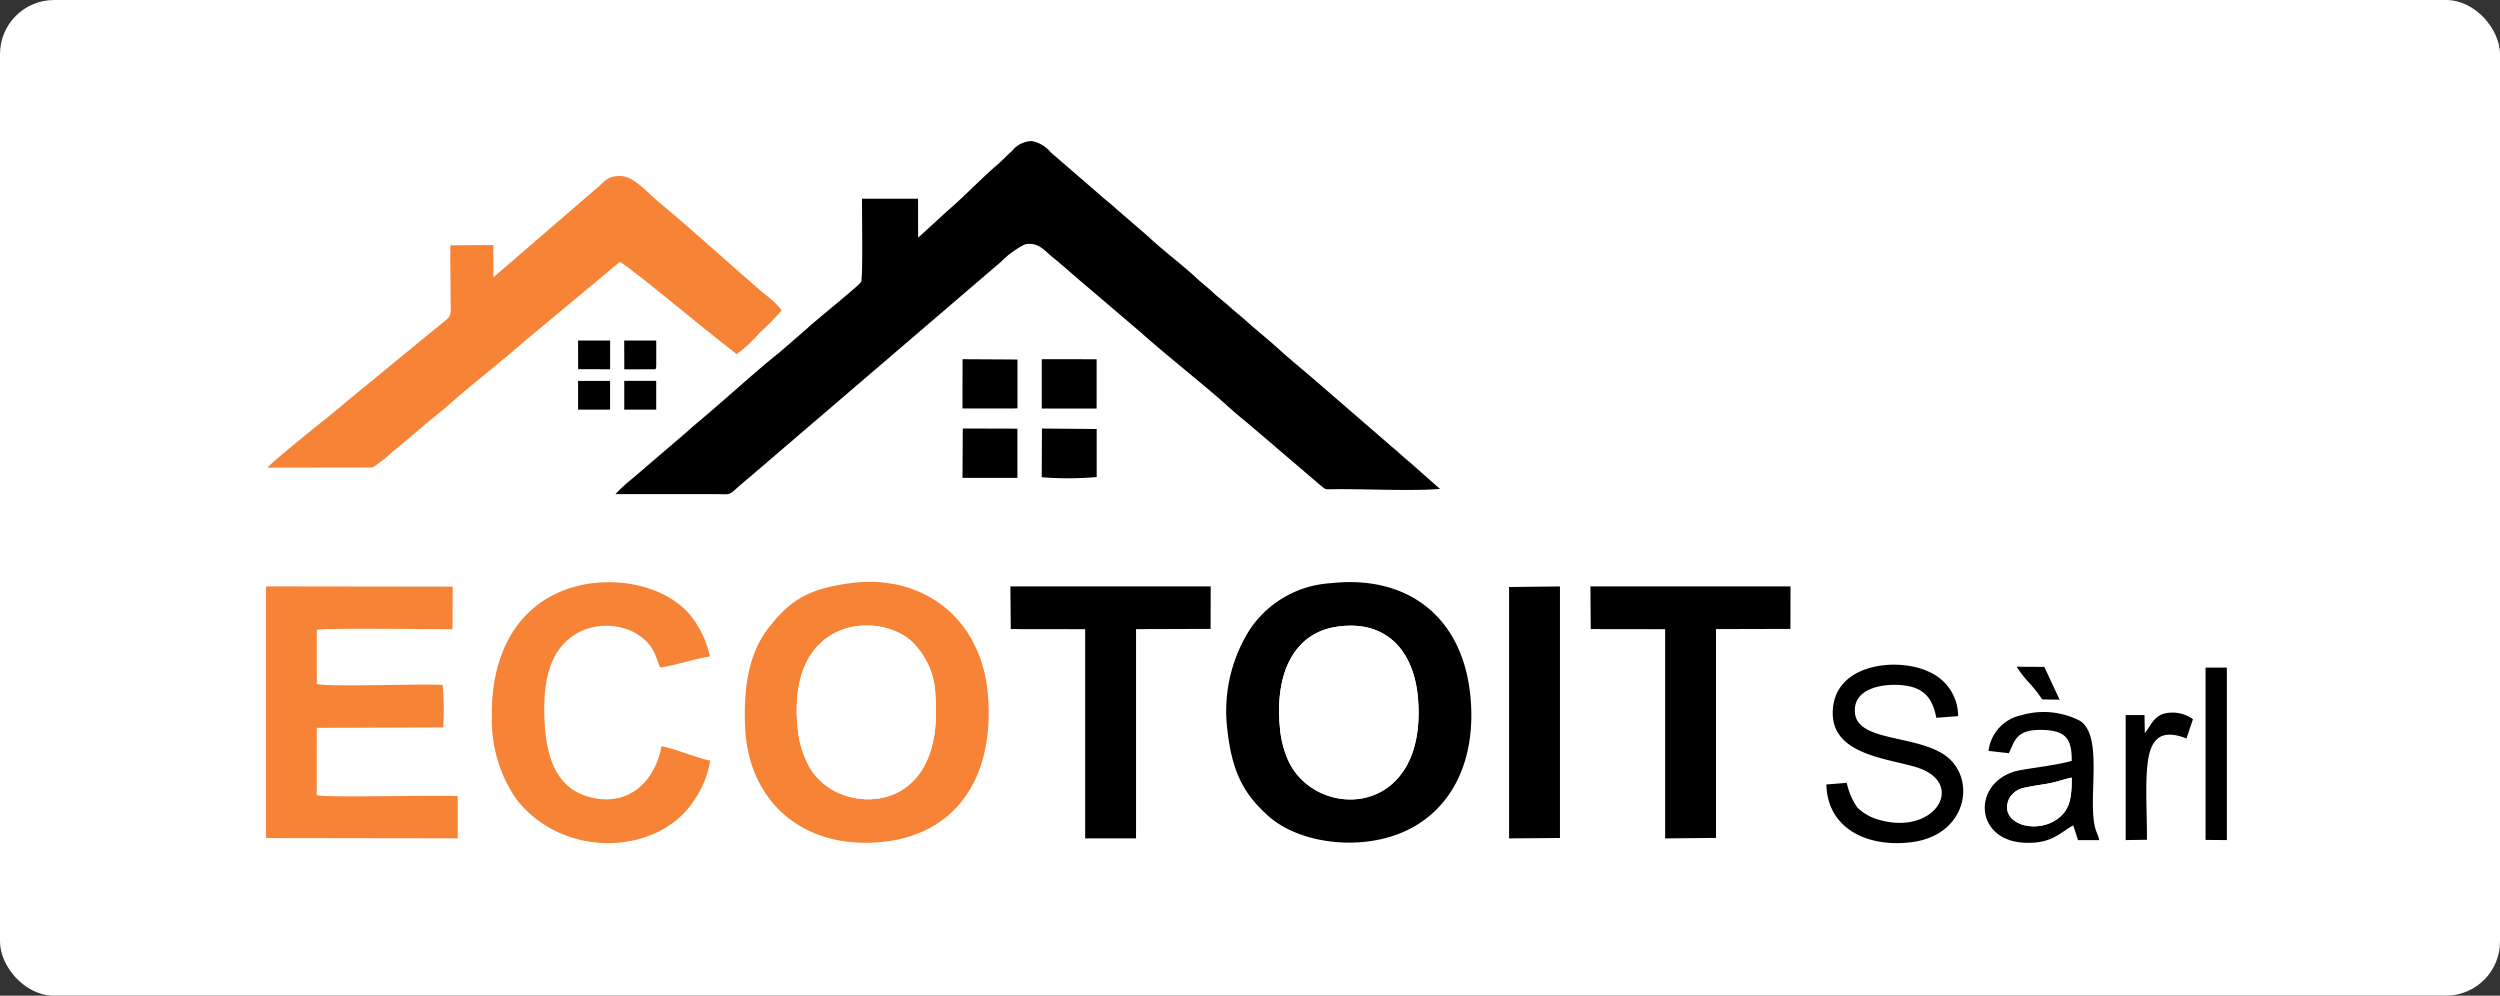 <svg xmlns="http://www.w3.org/2000/svg" width="231" height="92" viewBox="0 0 231 92"><rect x="0" y="0" width="231" height="92" fill="#333333" stroke="none"/><g id="Groupe_34" data-name="Groupe 34" transform="translate(-845 -53)"><rect id="Rectangle_8" data-name="Rectangle 8" width="231" height="92" rx="5" transform="translate(845 53)" fill="#fff"></rect><g id="logo" transform="translate(866 63.223)"><path id="Trac&#xE9;_28" data-name="Trac&#xE9; 28" d="M0,73.42H.545l186.6,0,.792-.013V.03l-.48-.03h-.312L.545,0H0Zm66.709-64.3c1.315-1.129,3.124-3,4.366-4.045.524-.441.93-.909,1.449-1.354A2.376,2.376,0,0,1,74.359,2.8a2.961,2.961,0,0,1,1.735,1.034L80.6,7.74c.493.459,1,.822,1.51,1.294l3.007,2.6c1.082,1.038,3.487,2.9,4.465,3.846.493.476,1,.835,1.5,1.307.454.437,1.051.87,1.514,1.294.515.476,1,.839,1.506,1.294,1.021.926,2.021,1.7,3.007,2.6,1.017.93,2,1.735,3.016,2.592.312.264.48.428.783.675l6.732,5.828c.532.428.965.874,1.506,1.3l2.916,2.574c-2.406.212-6.81,0-9.644.026-1.077.009-.818.1-1.471-.42l-6.161-5.261c-.692-.593-1.389-1.129-2.081-1.761-2.414-2.194-5.8-4.816-8.251-7.014L80.36,17.026c-.723-.623-1.389-1.168-2.072-1.765-.723-.627-1.341-1.181-2.077-1.765-.593-.472-1.268-1.419-2.509-1.138a8.358,8.358,0,0,0-2.22,1.623L48.887,33.333c-.7.614-1.346,1.129-2.064,1.778-.48.437-.675.325-1.514.325H35.868a14.988,14.988,0,0,1,1.657-1.519L42.557,29.6c.242-.225.58-.515.887-.774,2.462-2.051,5.326-4.7,7.611-6.516l2.5-2.168c.787-.744,4.833-4,5.015-4.318s.065-6.892.087-7.689h5.175l.009,3.6,2.877-2.626Zm-32.42-2.1c.61-.532.9-1.021,2.081-.986s2.354,1.449,3.647,2.527c3.12,2.592,6.421,5.633,9.657,8.407.389.333,1.363,1.038,1.549,1.475a23.393,23.393,0,0,1-2.06,2.1,12.939,12.939,0,0,1-2.1,1.951L44.34,20.336c-.774-.6-7.524-6.179-8.078-6.369l-8.788,7.316c-2.25,1.973-4.751,3.9-7,5.88-.532.467-1.229,1.017-1.761,1.458-1.216,1-2.267,1.934-3.5,2.938A11.971,11.971,0,0,1,13.4,32.97l-9.683.013c.182-.35,4.755-4.028,5.1-4.3C9.7,28,10.57,27.254,11.379,26.575l7.7-6.317c1.852-1.527,1.549-.939,1.549-3.171,0-1.519-.048-3.111-.013-4.651l3.963-.022.009,2.968,9.7-8.368ZM32.411,21.244h2.959V23.9H32.416V21.244Zm4.266,0h2.955v2.285c0,.277.009.138-.074.368l-2.873.009-.009-2.661ZM67.929,22.97,73,23v4.508l-.511.017H67.929V22.97Zm7.325,0H80.33v4.4l-.013.156H75.254V22.97ZM32.411,24.978h2.959V27.63H32.416V24.978Zm4.266,0h2.959V27.63H36.686V24.978Zm31.282,4.4L73,29.387v4.539l-5.075,0,.03-4.56Zm7.312,0,5.054.043v4.439a30.546,30.546,0,0,1-5.075.017ZM40.117,58.739c.766.035,3.358,1.121,4.5,1.311a8.881,8.881,0,0,1-1.4,3.548C40,68.786,31.1,69.266,26.7,63.611a12.8,12.8,0,0,1-2.263-7.585c-.112-6.23,2.678-10.678,7.671-12.046,3.846-1.051,8.692-.082,10.929,2.972a9.234,9.234,0,0,1,1.545,3.47c-1.142.147-3.968,1.03-4.586,1-.394-.714-.424-2.146-2.432-3.245a5.747,5.747,0,0,0-4.811-.13c-2.812,1.341-3.6,4.206-3.457,8.074.13,3.643,1.108,6.512,4.223,7.3,3.73.948,6.04-1.661,6.594-4.694ZM3.583,43.964l17.246.022-.022,3.933c-1.761,0-11.673-.125-12.534.056v4.011c.017,1.255-.009.965-.173.969,1.281.346,9.48-.026,11.8.117a27.908,27.908,0,0,1,.052,3.92L8.273,57.03l-.009,6.226c1.021.251,10.661-.043,13.028.087v3.9L3.583,67.22V43.964Zm68.782,0h18.5l0,3.929-6.892.022V67.25H79.274V47.918L72.4,47.91l-.035-3.946Zm53.595,0h18.492l-.009,3.929-6.875.017V67.2l-4.7.048V47.918l-6.875-.009-.03-3.946ZM167.7,54.408a11.453,11.453,0,0,0-1.186-1.523,10.341,10.341,0,0,1-1.168-1.5l2.553.013,1.415,3.029-1.614-.022Zm-19.937,7.866,1.9-.151a6.431,6.431,0,0,0,.978,2.285,4.608,4.608,0,0,0,2.15,1.168c5.127,1.393,7.952-3.5,3.254-4.911C153.165,59.8,147.8,59.453,148.41,55c.545-4.011,6.166-4.478,8.922-3.1a4.458,4.458,0,0,1,2.618,4.058l-2.016.151c-.394-2.064-1.385-2.964-3.6-3.037-1.778-.061-4.154.493-3.911,2.639.316,2.825,6.616,1.843,8.961,4.431,2.129,2.349,1.017,6.823-3.66,7.451-4.119.554-7.844-1.229-7.948-5.313ZM57.6,43.665c6.7-.887,12.136,3.271,12.695,10.4.6,7.611-2.981,12.8-9.718,13.508-7.342.77-12.392-3.717-12.721-10.5-.177-3.678.32-6.923,2.172-9.285,1.982-2.531,3.63-3.6,7.572-4.119ZM181.034,58.021c-2.341-.926-3.345-.013-3.6,2.388-.221,2.051-.026,4.829-.056,6.97l-1.96.03V55.849l1.739,0,.03,1.661c.567-.7.766-1.419,1.679-1.765a3.175,3.175,0,0,1,2.769.493l-.6,1.778Zm-16.42,1.354-1.869-.212a3.835,3.835,0,0,1,3.05-3.3,7.259,7.259,0,0,1,5.421.532c2.159,1.454.688,7.091,1.372,9.839.108.433.342.852.389,1.177h-1.964l-.441-1.367c-1.242.675-2,1.752-4.595,1.6-4.435-.26-4.751-5.27-.956-6.538.9-.3,3.466-.493,5.413-1.017.017-1.973-.493-2.752-2.488-2.856-2.8-.151-2.786,1.155-3.327,2.142Zm-72.2-2.094a14.015,14.015,0,0,1,2.129-9.424A9.693,9.693,0,0,1,102,43.669c6.983-.762,12.1,3.02,12.855,10.328.774,7.455-2.99,12.82-9.636,13.56-3.492.389-7.014-.567-9.034-2.384-2.155-1.938-3.31-3.868-3.769-7.892ZM118.444,44.02l4.7-.052V67.215l-4.707.035V44.02Zm64.351,7.451h1.964V67.406l-1.964-.022V51.466Z" fill="#fff" fill-rule="evenodd"></path><path id="Trac&#xE9;_29" data-name="Trac&#xE9; 29" d="M110.862,15.42l-.009-3.6h-5.175c-.022.8.1,7.36-.087,7.689s-4.227,3.574-5.015,4.318l-2.5,2.168c-2.28,1.813-5.149,4.465-7.611,6.516-.307.255-.649.549-.887.774L84.547,37.6a14.967,14.967,0,0,0-1.657,1.514h9.441c.835,0,1.03.112,1.514-.32.718-.649,1.367-1.168,2.064-1.778L118.5,17.661a8.428,8.428,0,0,1,2.22-1.623c1.246-.281,1.917.666,2.509,1.138.736.584,1.354,1.138,2.077,1.765.684.6,1.35,1.147,2.072,1.765l4.093,3.492c2.453,2.2,5.837,4.82,8.251,7.014.7.632,1.389,1.168,2.081,1.761l6.161,5.261c.653.524.394.428,1.471.42,2.838-.022,7.239.186,9.644-.026l-2.916-2.574c-.537-.424-.969-.87-1.506-1.3l-6.732-5.828c-.3-.242-.472-.411-.783-.675-1.012-.861-1.995-1.666-3.016-2.592-.986-.9-1.986-1.679-3.007-2.6-.5-.454-.991-.822-1.506-1.294-.459-.424-1.06-.861-1.514-1.294-.493-.472-1-.831-1.5-1.307-.973-.943-3.383-2.8-4.465-3.846l-3.007-2.6c-.506-.476-1.017-.839-1.51-1.294l-4.508-3.9a2.974,2.974,0,0,0-1.735-1.034,2.376,2.376,0,0,0-1.835.913c-.519.446-.926.913-1.449,1.354-1.242,1.047-3.05,2.921-4.366,4.045l-2.877,2.626Z" transform="translate(-47.026 -3.677)" fill-rule="evenodd"></path><path id="Trac&#xE9;_30" data-name="Trac&#xE9; 30" d="M29.478,23.3l-.009-2.968-3.963.022c-.035,1.54.013,3.133.013,4.651,0,2.228.3,1.644-1.549,3.171l-7.7,6.317c-.809.679-1.683,1.432-2.561,2.111-.342.264-4.915,3.942-5.1,4.3l9.683-.013a12.416,12.416,0,0,0,1.813-1.411c1.233-1,2.289-1.938,3.5-2.938.532-.437,1.233-.991,1.761-1.458,2.246-1.982,4.742-3.907,7-5.88l8.788-7.316c.554.186,7.3,5.767,8.078,6.369l2.721,2.159a12.75,12.75,0,0,0,2.1-1.951,24.638,24.638,0,0,0,2.06-2.1,7.215,7.215,0,0,0-1.549-1.475c-3.236-2.773-6.538-5.811-9.657-8.407-1.3-1.077-2.449-2.492-3.647-2.527-1.181-.035-1.471.454-2.081.986l-9.7,8.368Z" transform="translate(-4.885 -7.912)" fill="#f78336" fill-rule="evenodd"></path><path id="Trac&#xE9;_31" data-name="Trac&#xE9; 31" d="M120.3,100.756c-3.946.519-5.594,1.588-7.572,4.119-1.852,2.362-2.349,5.607-2.172,9.285.329,6.784,5.378,11.271,12.721,10.5,6.737-.705,10.311-5.9,9.718-13.508-.558-7.126-5.992-11.28-12.695-10.4m-4.881,13.512c-1.116-10.427,7.416-10.938,10.5-8.152a7.144,7.144,0,0,1,2.215,5.032c.831,10.613-7.3,10.873-10.427,8.056a5.489,5.489,0,0,1-1.527-2.1,8.857,8.857,0,0,1-.761-2.838Z" transform="translate(-62.703 -57.095)" fill="#f78336" fill-rule="evenodd"></path><path id="Trac&#xE9;_32" data-name="Trac&#xE9; 32" d="M213.469,114.4c.459,4.02,1.614,5.954,3.769,7.892,2.016,1.817,5.543,2.773,9.034,2.384,6.646-.74,10.406-6.1,9.636-13.56-.757-7.308-5.876-11.094-12.855-10.328a9.705,9.705,0,0,0-7.451,4.188,14.021,14.021,0,0,0-2.129,9.424m10.038-9.575c4.733-.74,7.226,2.332,7.572,6.633.9,11.254-9.739,11.31-12.1,5.456a9.431,9.431,0,0,1-.666-2.873c-.441-4.647,1.125-8.58,5.2-9.216Z" transform="translate(-121.055 -57.127)" fill-rule="evenodd"></path><path id="Trac&#xE9;_33" data-name="Trac&#xE9; 33" d="M8.28,124.856l17.709.026v-3.9c-2.362-.125-12,.164-13.028-.087l.009-6.226,11.682-.039a27.918,27.918,0,0,0-.052-3.92c-2.323-.143-10.523.229-11.8-.117.16,0,.186.286.173-.969v-4.011c.861-.182,10.774-.052,12.534-.056l.022-3.933L8.28,101.6v23.256Z" transform="translate(-4.697 -57.641)" fill="#f78336" fill-rule="evenodd"></path><path id="Trac&#xE9;_34" data-name="Trac&#xE9; 34" d="M72.171,115.884c-.554,3.033-2.864,5.642-6.594,4.694-3.115-.792-4.093-3.656-4.223-7.3-.138-3.872.645-6.737,3.457-8.074a5.747,5.747,0,0,1,4.811.13c2.012,1.1,2.038,2.527,2.432,3.245.623.026,3.444-.857,4.586-1A9.234,9.234,0,0,0,75.1,104.1c-2.237-3.059-7.087-4.028-10.929-2.972-4.989,1.367-7.784,5.815-7.671,12.046a12.777,12.777,0,0,0,2.263,7.585c4.392,5.655,13.292,5.175,16.506-.013a8.881,8.881,0,0,0,1.4-3.548c-1.138-.195-3.73-1.281-4.5-1.311" transform="translate(-32.05 -57.141)" fill="#f78336" fill-rule="evenodd"></path><path id="Trac&#xE9;_35" data-name="Trac&#xE9; 35" d="M121.715,119.553a8.639,8.639,0,0,0,.761,2.838,5.37,5.37,0,0,0,1.527,2.1c3.12,2.817,11.254,2.557,10.427-8.056a7.136,7.136,0,0,0-2.215-5.032c-3.081-2.791-11.613-2.28-10.5,8.152" transform="translate(-68.998 -62.38)" fill="#fff" fill-rule="evenodd"></path><path id="Trac&#xE9;_36" data-name="Trac&#xE9; 36" d="M229.882,110.106c-4.071.636-5.638,4.569-5.2,9.216a9.431,9.431,0,0,0,.666,2.873c2.362,5.854,13,5.8,12.1-5.456-.342-4.3-2.838-7.373-7.572-6.633" transform="translate(-127.43 -62.404)" fill="#fff" fill-rule="evenodd"></path><path id="Trac&#xE9;_37" data-name="Trac&#xE9; 37" d="M167.275,105.546l6.875.009v19.332h4.7V105.55l6.888-.022.009-3.929H167.24Z" transform="translate(-94.88 -57.641)" fill-rule="evenodd"></path><path id="Trac&#xE9;_38" data-name="Trac&#xE9; 38" d="M291.14,105.546l6.875.009,0,19.332,4.7-.048V105.546l6.875-.017.009-3.929H291.11Z" transform="translate(-165.155 -57.641)" fill-rule="evenodd"></path><path id="Trac&#xE9;_39" data-name="Trac&#xE9; 39" d="M273.74,124.892l4.7-.039,0-23.243-4.7.052Z" transform="translate(-155.301 -57.646)" fill-rule="evenodd"></path><path id="Trac&#xE9;_40" data-name="Trac&#xE9; 40" d="M341.5,129.394c.1,4.089,3.829,5.867,7.948,5.313,4.677-.627,5.789-5.105,3.66-7.451-2.345-2.587-8.64-1.605-8.961-4.431-.242-2.146,2.133-2.7,3.911-2.639,2.22.078,3.21.974,3.6,3.037l2.016-.151a4.453,4.453,0,0,0-2.618-4.058c-2.756-1.376-8.372-.9-8.922,3.1-.606,4.452,4.755,4.8,7.632,5.664,4.7,1.411,1.878,6.3-3.254,4.911a4.669,4.669,0,0,1-2.15-1.168,6.353,6.353,0,0,1-.978-2.285l-1.9.151Z" transform="translate(-193.743 -67.124)" fill-rule="evenodd"></path><path id="Trac&#xE9;_41" data-name="Trac&#xE9; 41" d="M377.548,132.251c.541-.986.528-2.289,3.327-2.142,1.99.108,2.5.883,2.488,2.856-1.947.524-4.513.714-5.413,1.017-3.79,1.268-3.474,6.278.956,6.538,2.592.151,3.353-.926,4.595-1.6l.441,1.363h1.964c-.048-.32-.281-.74-.389-1.173-.684-2.747.787-8.385-1.372-9.839a7.3,7.3,0,0,0-5.421-.532,3.835,3.835,0,0,0-3.05,3.3l1.869.212Zm5.811,2.259c.013,1.882-.169,3-1.354,3.842-2.016,1.428-5.4.407-4.448-1.852a2.007,2.007,0,0,1,1.519-1.069c.762-.182,1.462-.251,2.207-.394S382.688,134.648,383.359,134.51Z" transform="translate(-212.934 -72.88)" fill-rule="evenodd"></path><path id="Trac&#xE9;_42" data-name="Trac&#xE9; 42" d="M422.474,134.862l1.969.017,0-15.94-1.969,0Z" transform="translate(-239.68 -67.478)" fill-rule="evenodd"></path><path id="Trac&#xE9;_43" data-name="Trac&#xE9; 43" d="M411.637,129.152a3.173,3.173,0,0,0-2.769-.493c-.917.346-1.116,1.069-1.679,1.765l-.03-1.661H405.42v11.552l1.96-.03c.026-2.142-.169-4.919.056-6.97.26-2.4,1.268-3.31,3.6-2.388l.6-1.778Z" transform="translate(-230.007 -72.914)" fill-rule="evenodd"></path><path id="Trac&#xE9;_44" data-name="Trac&#xE9; 44" d="M173.94,57.075v.571H179l.009-.156v-4.4H173.94Z" transform="translate(-98.681 -30.12)" fill-rule="evenodd"></path><path id="Trac&#xE9;_45" data-name="Trac&#xE9; 45" d="M173.93,72.39a31.077,31.077,0,0,0,5.08-.017V67.933l-5.058-.043Z" transform="translate(-98.676 -38.516)" fill-rule="evenodd"></path><path id="Trac&#xE9;_46" data-name="Trac&#xE9; 46" d="M157.01,57.642l.939,0h3.626l.515-.017,0-4.508-5.075-.03Z" transform="translate(-89.076 -30.12)" fill-rule="evenodd"></path><path id="Trac&#xE9;_47" data-name="Trac&#xE9; 47" d="M157.01,72.45l5.075,0V67.9l-5.049-.013Z" transform="translate(-89.076 -38.516)" fill-rule="evenodd"></path><path id="Trac&#xE9;_48" data-name="Trac&#xE9; 48" d="M386.065,142.44c-.671.138-1.32.381-2.077.528s-1.445.212-2.207.394a2,2,0,0,0-1.519,1.069c-.952,2.259,2.432,3.28,4.448,1.852,1.181-.839,1.367-1.96,1.354-3.842" transform="translate(-215.641 -80.81)" fill="#fff" fill-rule="evenodd"></path><path id="Trac&#xE9;_49" data-name="Trac&#xE9; 49" d="M74.92,60.372h2.955l0-2.652H74.92Z" transform="translate(-42.504 -32.746)" fill-rule="evenodd"></path><path id="Trac&#xE9;_50" data-name="Trac&#xE9; 50" d="M84.783,51.761l2.873-.009c.082-.229.074-.1.074-.368V49.1H84.77l.009,2.661Z" transform="translate(-48.093 -27.856)" fill-rule="evenodd"></path><path id="Trac&#xE9;_51" data-name="Trac&#xE9; 51" d="M74.924,51.738l2.955.009V49.09l-2.959,0Z" transform="translate(-42.504 -27.85)" fill-rule="evenodd"></path><path id="Trac&#xE9;_52" data-name="Trac&#xE9; 52" d="M84.78,60.372l2.951,0,0-2.657H84.78Z" transform="translate(-48.098 -32.746)" fill-rule="evenodd"></path><path id="Trac&#xE9;_53" data-name="Trac&#xE9; 53" d="M384.5,121.78l1.614.022-1.415-3.029-2.553-.013a9.89,9.89,0,0,0,1.168,1.5,11.18,11.18,0,0,1,1.186,1.523" transform="translate(-216.805 -67.376)" fill-rule="evenodd"></path></g></g></svg>